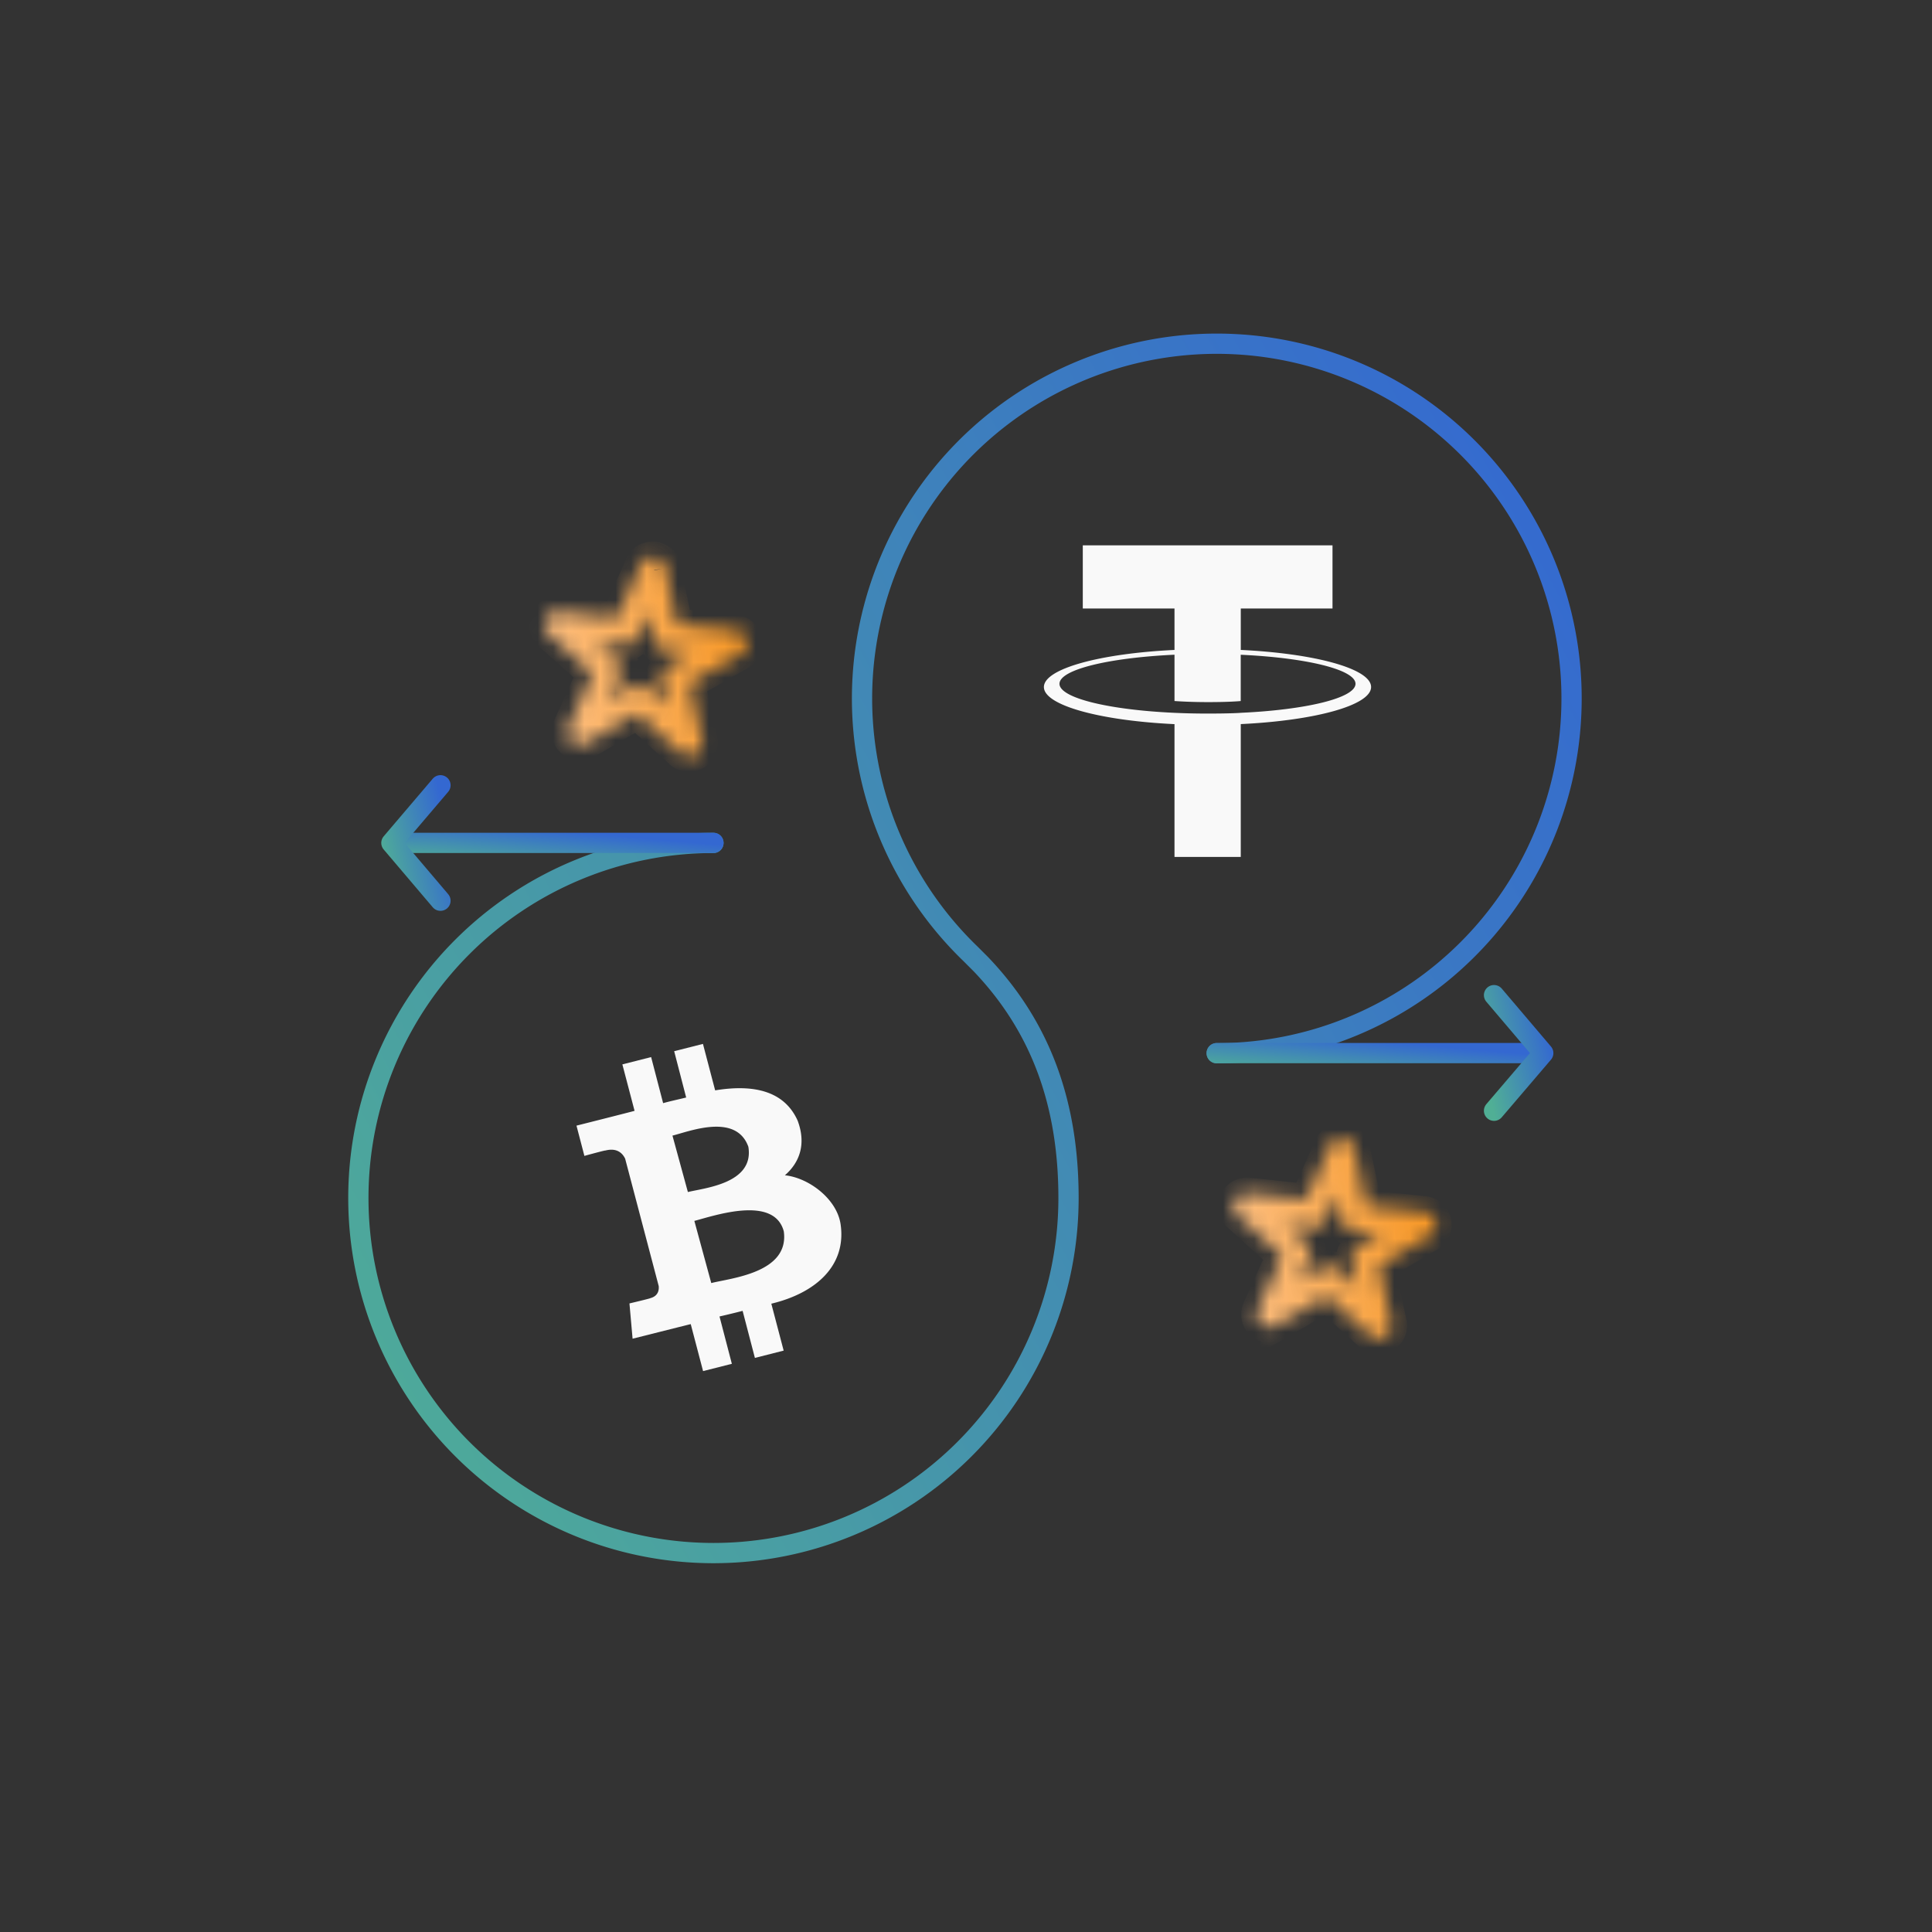 <svg width="124" height="124" fill="none" xmlns="http://www.w3.org/2000/svg"><rect width="100%" height="100%" fill="#333333" stroke="none"/><mask id="b" fill="#fff"><path d="M86.93 79.05a.82.82 0 0 1-.75-.68l-.35-1.67-.71 1.58a.84.84 0 0 1-.86.49l-1.72-.18 1.25 1.13a.85.85 0 0 1 .25 1l-.69 1.53 1.5-.87a.89.89 0 0 1 1 .11l1.28 1.16-.37-1.7a.84.84 0 0 1 .4-.9l1.51-.87-1.74-.13Zm-7.46-1a.842.842 0 0 1-.07-1.19.872.872 0 0 1 .72-.28l3.7.4 1.52-3.4a.841.841 0 0 1 1.6.2l.76 3.6 3.7.39a.84.84 0 0 1 .3 1.59l-3.19 1.89.78 3.65a.832.832 0 0 1-.65 1 .8.8 0 0 1-.78-.25l-2.72-2.45-3.22 1.87a.86.86 0 0 1-1.16-.3.91.91 0 0 1 0-.82l1.52-3.35-2.81-2.55Z"/></mask><path d="M86.93 79.05a.82.82 0 0 1-.75-.68l-.35-1.67-.71 1.58a.84.84 0 0 1-.86.49l-1.72-.18 1.25 1.13a.85.85 0 0 1 .25 1l-.69 1.53 1.5-.87a.89.89 0 0 1 1 .11l1.28 1.16-.37-1.7a.84.84 0 0 1 .4-.9l1.51-.87-1.74-.13Zm-7.46-1a.842.842 0 0 1-.07-1.19.872.872 0 0 1 .72-.28l3.7.4 1.52-3.4a.841.841 0 0 1 1.6.2l.76 3.6 3.7.39a.84.84 0 0 1 .3 1.59l-3.19 1.89.78 3.65a.832.832 0 0 1-.65 1 .8.8 0 0 1-.78-.25l-2.72-2.45-3.22 1.87a.86.86 0 0 1-1.16-.3.91.91 0 0 1 0-.82l1.52-3.35-2.81-2.55Z" stroke="url(#a)" stroke-width="2" mask="url(#b)"/><mask id="d" fill="#fff"><path d="m41.57 39.33-.7 1.57a.87.87 0 0 1-.86.51l-1.72-.19 1.25 1.13a.8.8 0 0 1 .24 1l-.71 1.58 1.5-.87a.9.9 0 0 1 1 .1l1.29 1.16-.38-1.69a.83.83 0 0 1 .42-.89l1.49-.87-1.7-.18a.81.81 0 0 1-.75-.68l-.37-1.68Zm1.12-2.87.76 3.6 3.71.39a.831.831 0 0 1 .603 1.312.87.87 0 0 1-.313.278l-3.19 1.83.79 3.64a.85.85 0 0 1-1.45.76l-2.71-2.46-3.22 1.88a.85.85 0 0 1-1.16-.3.86.86 0 0 1 0-.81l1.51-3.36-2.78-2.49a.85.85 0 0 1-.05-1.2.879.879 0 0 1 .71-.27l3.7.4 1.51-3.41a.85.85 0 0 1 1.61.21h-.03Z"/></mask><path d="m41.57 39.33-.7 1.57a.87.87 0 0 1-.86.51l-1.72-.19 1.25 1.13a.8.8 0 0 1 .24 1l-.71 1.58 1.5-.87a.9.9 0 0 1 1 .1l1.29 1.16-.38-1.69a.83.83 0 0 1 .42-.89l1.49-.87-1.7-.18a.81.81 0 0 1-.75-.68l-.37-1.68Zm1.12-2.87.76 3.6 3.71.39a.831.831 0 0 1 .603 1.312.87.87 0 0 1-.313.278l-3.19 1.83.79 3.64a.85.85 0 0 1-1.45.76l-2.71-2.46-3.22 1.88a.85.85 0 0 1-1.16-.3.86.86 0 0 1 0-.81l1.51-3.36-2.78-2.49a.85.85 0 0 1-.05-1.2.879.879 0 0 1 .71-.27l3.7.4 1.51-3.41a.85.85 0 0 1 1.61.21h-.03Z" stroke="url(#c)" stroke-width="2" mask="url(#d)"/><path d="M45.79 54.1a22.79 22.79 0 1 0 22.79 22.79c0-6.09-1.8-11-5.62-15l-.68-.68a22.77 22.77 0 1 1 15.81 6.39" stroke="url(#e)" stroke-width="1.3" stroke-linecap="round" stroke-linejoin="round"/><path d="M45.79 54.1H25.58" stroke="url(#f)" stroke-width="1.3" stroke-linecap="round" stroke-linejoin="round"/><path d="m28.27 50.4-3.15 3.7 3.15 3.71" stroke="url(#g)" stroke-width="1.3" stroke-linecap="round" stroke-linejoin="round"/><path d="M78.09 67.59h20.23" stroke="url(#h)" stroke-width="1.3" stroke-linecap="round" stroke-linejoin="round"/><path d="m95.89 63.87 3.16 3.72-3.16 3.7" stroke="url(#i)" stroke-width="1.3" stroke-linecap="round" stroke-linejoin="round"/><path d="M51.194 71.924c-.866-1.93-2.857-2.342-5.294-1.942L45.117 67l-1.847.468.77 2.973c-.485.12-.984.224-1.479.361l-.77-2.956-1.846.469.783 2.981c-.398.112-3.728.95-3.728.95l.508 1.942s1.356-.374 1.343-.344c.752-.193 1.107.176 1.273.524l2.153 8.172c.026.236-.018.64-.534.777.03.017-1.343.34-1.343.34l.201 2.264s3.3-.83 3.732-.937L45.125 88l1.847-.468-.792-3.038a53.022 53.022 0 0 0 1.483-.36l.788 3.02 1.846-.469-.792-3.011c2.844-.679 4.853-2.44 4.441-5.134-.262-1.624-2.07-2.956-3.57-3.107.923-.803 1.391-1.976.818-3.51Zm-.888 7.11c.367 2.668-3.408 2.994-4.655 3.316l-1.086-3.99c1.252-.323 5.12-1.676 5.741.674Zm-2.275-5.435c.39 2.371-2.84 2.647-3.881 2.909l-.99-3.622c1.047-.254 4.079-1.482 4.87.713Z" fill="#F9F9F9"/><path fill-rule="evenodd" clip-rule="evenodd" d="M79.636 45.751c-.119.01-.735.047-2.11.047a44.78 44.78 0 0 1-2.144-.047C71.155 45.56 68 44.798 68 43.887c0-.91 3.156-1.67 7.382-1.866v2.972c.277.02 1.069.07 2.162.07 1.313 0 1.97-.057 2.088-.069v-2.97c4.219.193 7.367.954 7.367 1.863s-3.147 1.67-7.367 1.863l.004.001Zm0-4.035v-2.66h5.887V35H69.496v4.056h5.886v2.659c-4.784.227-8.382 1.207-8.382 2.38 0 1.175 3.598 2.154 8.382 2.382V55h4.253v-8.526c4.773-.227 8.365-1.206 8.365-2.38 0-1.172-3.589-2.151-8.365-2.38l.001.002Z" fill="#F9F9F9"/><defs><linearGradient id="a" x1="78.24" y1="85.921" x2="94.336" y2="83.331" gradientUnits="userSpaceOnUse"><stop stop-color="#FFC58F"/><stop offset="1" stop-color="#F7931A"/></linearGradient><linearGradient id="c" x1="34.022" y1="48.537" x2="50.076" y2="45.948" gradientUnits="userSpaceOnUse"><stop stop-color="#FFC58F"/><stop offset="1" stop-color="#F7931A"/></linearGradient><linearGradient id="e" x1="13.267" y1="85.126" x2="103.976" y2="34.753" gradientUnits="userSpaceOnUse"><stop stop-color="#50AF95"/><stop offset="1" stop-color="#3468D1"/></linearGradient><linearGradient id="f" x1="23.054" y1="54.913" x2="23.298" y2="52.181" gradientUnits="userSpaceOnUse"><stop stop-color="#50AF95"/><stop offset="1" stop-color="#3468D1"/></linearGradient><linearGradient id="g" x1="24.725" y1="56.42" x2="29.275" y2="55.35" gradientUnits="userSpaceOnUse"><stop stop-color="#50AF95"/><stop offset="1" stop-color="#3468D1"/></linearGradient><linearGradient id="h" x1="75.561" y1="68.402" x2="75.805" y2="65.671" gradientUnits="userSpaceOnUse"><stop stop-color="#50AF95"/><stop offset="1" stop-color="#3468D1"/></linearGradient><linearGradient id="i" x1="95.495" y1="69.899" x2="100.057" y2="68.823" gradientUnits="userSpaceOnUse"><stop stop-color="#50AF95"/><stop offset="1" stop-color="#3468D1"/></linearGradient></defs></svg>